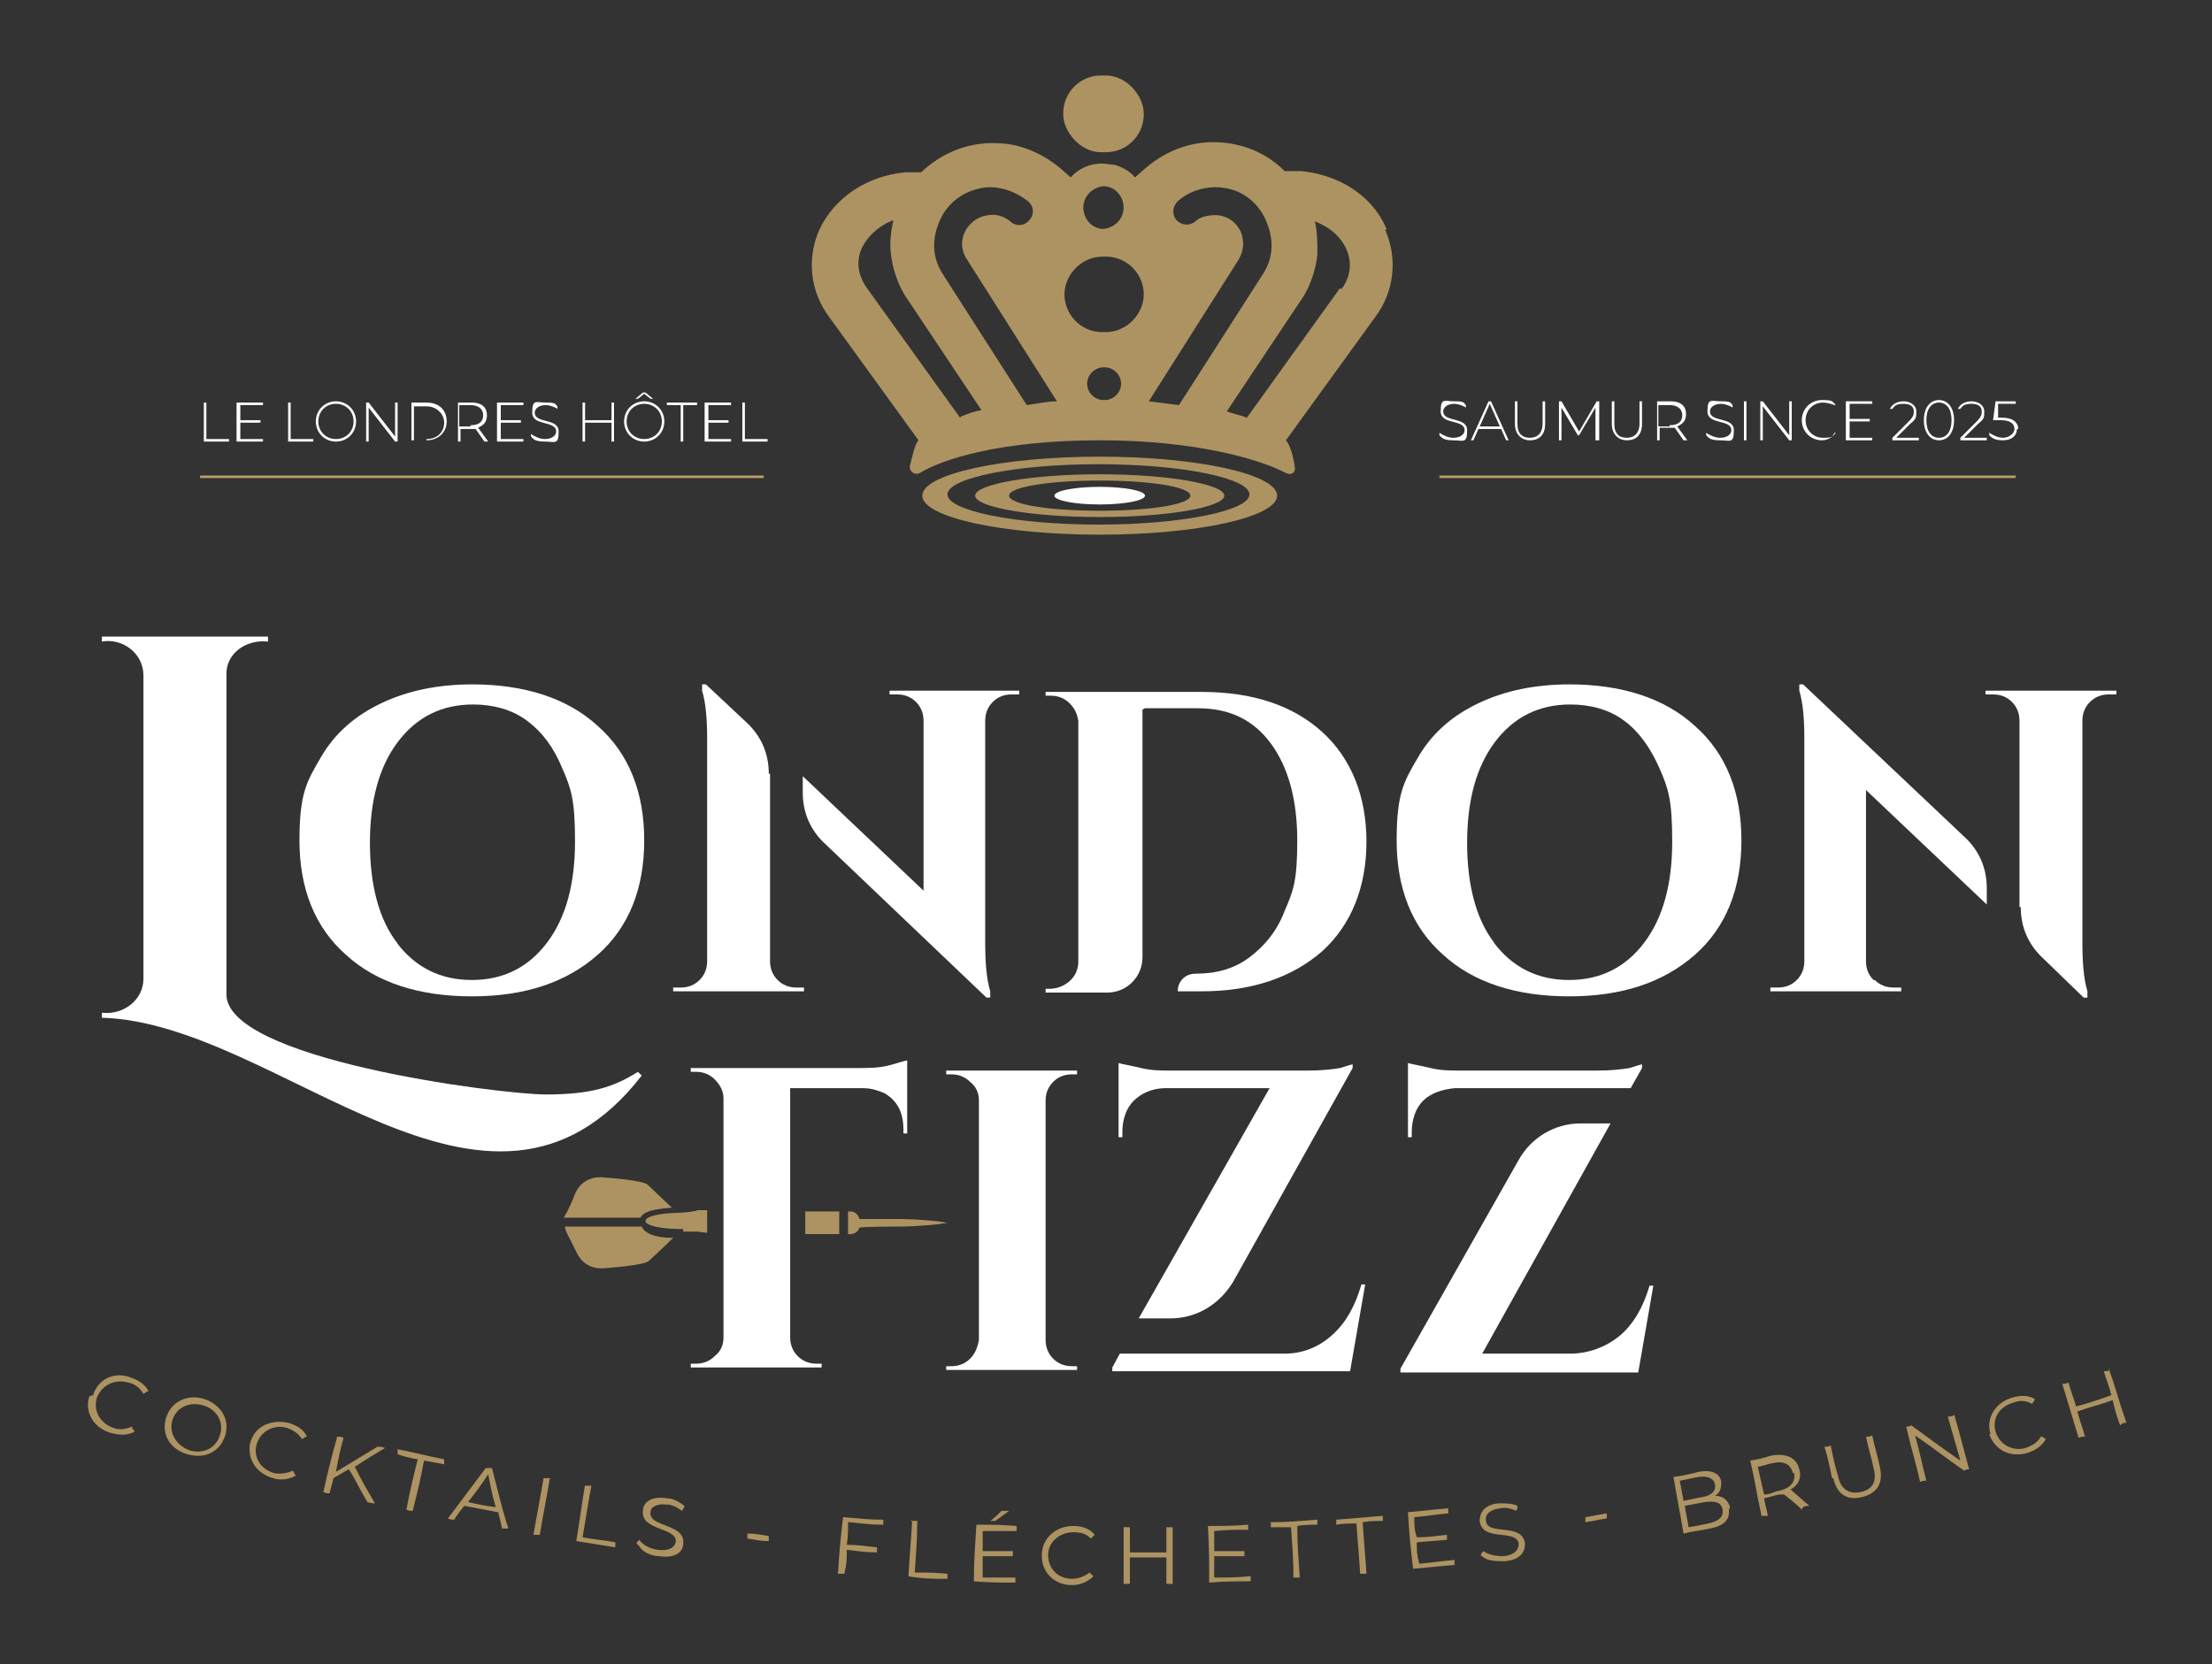 <?xml version="1.0" encoding="UTF-8"?>
<svg id="Calque_3" xmlns="http://www.w3.org/2000/svg" version="1.1" viewBox="0 0 175.8 132.3">
  <rect x="0" y="0" width="175.8" height="132.3" fill="#333333" stroke="none"/>
  <!-- Generator: Adobe Illustrator 29.5.1, SVG Export Plug-In . SVG Version: 2.1.0 Build 141)  -->
  <defs>
    <style>
      .st0 {
        fill: #502510;
        stroke: #bc9e66;
        stroke-miterlimit: 10;
        stroke-width: .2px;
      }

      .st1 {
        fill: #fff;
      }

      .st2 {
        fill: #ad9361;
      }
    </style>
  </defs>
  <g>
    <path class="st2" d="M7.4,110.9c.4-1.3,1.7-1.9,3-1.4.6.2,1.2.6,1.4,1.1-.2,0-.2.1-.4.2-.3-.5-.7-.8-1.2-.9-1.1-.3-2.1.2-2.5,1.2-.3,1,.2,2,1.3,2.4.5.2,1,.1,1.5-.1,0,.2.1.2.2.4-.5.3-1.2.3-1.9.1-1.4-.4-2.1-1.7-1.7-2.9Z"/>
    <path class="st2" d="M13.2,112.7c.4-1.3,1.7-1.9,3-1.5,1.3.4,2.1,1.6,1.7,2.9s-1.6,1.9-3,1.5c-1.4-.4-2.1-1.6-1.7-2.9ZM17.5,114c.3-1-.3-2-1.4-2.3-1.1-.3-2.1.2-2.4,1.2s.3,2,1.4,2.4c1.1.3,2.1-.2,2.4-1.3Z"/>
    <path class="st2" d="M19.9,114.7c.3-1.3,1.6-1.9,3-1.6.7.2,1.2.5,1.5,1.1-.2,0-.2.1-.4.2-.3-.5-.7-.7-1.2-.9-1.1-.3-2.1.3-2.4,1.3-.3,1,.3,2,1.4,2.3.5.1,1,0,1.5-.2,0,.1.1.2.2.4-.5.3-1.2.4-1.8.2-1.4-.4-2.1-1.6-1.8-2.9Z"/>
    <path class="st2" d="M27.7,116.8c-.5.3-.7.4-1.2.7-.1.5-.2.7-.3,1.2-.2,0-.3,0-.5-.1.4-1.8.6-2.6,1.1-4.4.2,0,.3,0,.5.1-.3,1.1-.4,1.6-.6,2.7,1.3-.8,2-1.2,3.3-2,.2,0,.3,0,.6.1-1,.6-1.5.9-2.4,1.5.6,1.2.9,1.7,1.6,2.9-.2,0-.3,0-.6-.1-.6-1-.8-1.5-1.4-2.5Z"/>
    <path class="st2" d="M33.2,116c-.6-.1-1-.2-1.6-.4,0-.2,0-.2,0-.4,1.5.3,2.2.5,3.7.8,0,.2,0,.2,0,.4-.6-.1-1-.2-1.6-.3-.3,1.6-.5,2.4-.9,4-.2,0-.3,0-.5-.1.3-1.6.5-2.4.9-4Z"/>
    <path class="st2" d="M39.5,120.2c-1-.2-1.5-.3-2.6-.5-.3.4-.5.6-.8,1.1-.2,0-.3,0-.5-.1,1.2-1.6,1.8-2.4,3-4,.2,0,.3,0,.5,0,.5,1.9.7,2.9,1.3,4.8-.2,0-.3,0-.5,0-.1-.5-.2-.8-.3-1.3ZM39.4,119.8c-.3-1-.4-1.6-.6-2.6-.6.9-.9,1.3-1.6,2.2.9.2,1.3.3,2.2.4Z"/>
    <path class="st2" d="M43.2,117.5c.2,0,.3,0,.5,0-.3,1.8-.5,2.7-.8,4.5-.2,0-.3,0-.5,0,.3-1.8.5-2.7.8-4.5Z"/>
    <path class="st2" d="M46.5,118.1c.2,0,.3,0,.5,0-.3,1.6-.4,2.4-.7,4.1,1,.2,1.6.2,2.6.4,0,.2,0,.2,0,.4-1.2-.2-1.9-.3-3.1-.5.3-1.8.4-2.7.7-4.5Z"/>
    <path class="st2" d="M50.6,122.7c0-.1.1-.2.2-.3.3.4.8.7,1.5.8.9.1,1.3-.2,1.4-.6.2-1.2-2.8-.9-2.6-2.5,0-.7.7-1.2,1.9-1,.5,0,1,.3,1.4.6,0,.1-.1.2-.2.4-.4-.3-.8-.5-1.2-.5-.8-.1-1.3.2-1.3.6-.2,1.2,2.8.9,2.6,2.5,0,.7-.7,1.2-1.9,1-.7,0-1.4-.4-1.6-.8Z"/>
    <path class="st2" d="M59.4,121.9c.7,0,1,.1,1.7.2,0,.2,0,.2,0,.4-.7,0-1-.1-1.7-.2,0-.2,0-.2,0-.4Z"/>
    <path class="st2" d="M67.4,121c0,.7,0,1.1-.1,1.8,1,0,1.4.1,2.4.2,0,.2,0,.2,0,.4-1,0-1.4-.1-2.4-.2,0,.8,0,1.1-.2,1.9-.2,0-.3,0-.5,0,.1-1.8.2-2.7.4-4.5,1.3.1,1.9.2,3.2.2,0,.2,0,.2,0,.4-1.1,0-1.6-.1-2.7-.2Z"/>
    <path class="st2" d="M72.4,120.9c.2,0,.3,0,.5,0,0,1.6-.1,2.5-.2,4.1,1,0,1.6,0,2.6.1,0,.2,0,.2,0,.4-1.2,0-1.9,0-3.1-.2.1-1.8.2-2.7.3-4.5Z"/>
    <path class="st2" d="M80.7,125.4c0,.2,0,.2,0,.4-1.3,0-2,0-3.3-.1,0-1.8.1-2.7.2-4.5,1.3,0,1.9,0,3.2.1,0,.2,0,.2,0,.4-1.1,0-1.6,0-2.7,0,0,.6,0,1,0,1.6,1,0,1.4,0,2.4,0,0,.2,0,.2,0,.4-1,0-1.4,0-2.4,0,0,.7,0,1,0,1.7,1.1,0,1.7,0,2.8,0ZM79.2,120.9c-.2,0-.3,0-.5,0,.4-.3.6-.5.9-.8.2,0,.4,0,.6,0-.4.3-.7.5-1.1.8Z"/>
    <path class="st2" d="M82.8,123.6c0-1.3,1.1-2.3,2.5-2.3.7,0,1.3.2,1.7.7-.1.1-.2.2-.3.3-.4-.4-.8-.5-1.4-.5-1.1,0-2,.8-2,1.8,0,1.1.8,1.9,1.9,1.9.5,0,1-.2,1.4-.5.1.1.2.2.3.3-.4.4-1,.7-1.7.7-1.4,0-2.4-1-2.4-2.3Z"/>
    <path class="st2" d="M93.2,121.4c0,1.8,0,2.7,0,4.5-.2,0-.3,0-.5,0,0-.8,0-1.3,0-2.1-1.2,0-1.7,0-2.9,0,0,.8,0,1.3,0,2.1-.2,0-.3,0-.5,0,0-1.8,0-2.7,0-4.5.2,0,.3,0,.5,0,0,.8,0,1.2,0,2,1.2,0,1.7,0,2.9,0,0-.8,0-1.2,0-2,.2,0,.3,0,.5,0Z"/>
    <path class="st2" d="M99.4,125.3c0,.2,0,.2,0,.4-1.3,0-2,0-3.3.1,0-1.8,0-2.7-.1-4.5,1.3,0,1.9,0,3.2-.1,0,.2,0,.2,0,.4-1.1,0-1.6,0-2.7.1,0,.6,0,1,0,1.6,1,0,1.4,0,2.4,0,0,.2,0,.2,0,.4-1,0-1.4,0-2.4,0,0,.7,0,1,0,1.7,1.1,0,1.7,0,2.8-.1Z"/>
    <path class="st2" d="M102.6,121.4c-.6,0-1,0-1.6,0,0-.2,0-.2,0-.4,1.5,0,2.2-.1,3.7-.2,0,.2,0,.2,0,.4-.6,0-1,0-1.6.1,0,1.6.1,2.5.2,4.1-.2,0-.3,0-.5,0,0-1.6-.1-2.5-.2-4.1Z"/>
    <path class="st2" d="M107.8,121.1c-.6,0-1,0-1.6.1,0-.2,0-.2,0-.4,1.5-.1,2.2-.2,3.7-.3,0,.2,0,.2,0,.4-.6,0-1,0-1.6.1.1,1.6.2,2.5.3,4.1-.2,0-.3,0-.5,0-.1-1.6-.2-2.5-.3-4.1Z"/>
    <path class="st2" d="M115.6,124c0,.2,0,.2,0,.4-1.3.1-2,.2-3.3.3-.2-1.8-.3-2.7-.4-4.5,1.3-.1,1.9-.2,3.2-.3,0,.2,0,.2,0,.4-1.1.1-1.6.2-2.7.3,0,.6,0,1,.2,1.6,1,0,1.4-.1,2.4-.2,0,.2,0,.2,0,.4-1,.1-1.4.1-2.4.2,0,.7,0,1,.2,1.7,1.1-.1,1.7-.2,2.8-.3Z"/>
    <path class="st2" d="M117.7,123.7c0-.2,0-.2.2-.4.4.3,1,.4,1.6.4.9-.1,1.2-.5,1.2-1-.2-1.2-2.9-.1-3.1-1.8,0-.7.4-1.3,1.5-1.4.5,0,1.1,0,1.5.2,0,.2,0,.2-.1.4-.4-.2-.9-.3-1.3-.2-.8.1-1.2.5-1.1,1,.1,1.2,2.9.1,3.1,1.8,0,.7-.4,1.3-1.6,1.4-.7,0-1.4,0-1.8-.4Z"/>
    <path class="st2" d="M126,120.6c.7-.1,1-.2,1.7-.3,0,.2,0,.2,0,.4-.7.1-1,.2-1.7.3,0-.2,0-.2,0-.4Z"/>
    <path class="st2" d="M137.4,120c.1.8-.4,1.3-1.5,1.5-.9.2-1.3.2-2.1.4-.3-1.8-.5-2.7-.8-4.5.8-.1,1.2-.2,2-.4,1-.2,1.7.1,1.8.8,0,.5-.1.9-.5,1.1.6,0,1,.3,1.2.9ZM133.5,117.7c.1.6.2,1,.3,1.6.6-.1.9-.2,1.5-.3.7-.1,1.1-.5,1-1-.1-.5-.6-.7-1.3-.6-.6.1-.9.2-1.5.3ZM136.9,120c-.1-.6-.6-.7-1.4-.6-.6.1-1,.2-1.6.3.1.7.2,1,.3,1.7.7-.1,1-.2,1.6-.3.8-.2,1.2-.5,1.1-1.1Z"/>
    <path class="st2" d="M143.2,120c-.5-.5-.8-.7-1.4-1.2-.1,0-.2,0-.4,0-.5.1-.7.2-1.2.3.1.6.2.8.3,1.4-.2,0-.3,0-.5,0-.4-1.8-.5-2.7-.9-4.4.7-.1,1-.2,1.7-.4,1.2-.2,2,.2,2.2,1.1.2.7-.1,1.3-.7,1.6.6.5.9.8,1.5,1.3-.2,0-.3,0-.5.1ZM142.5,117.1c-.2-.7-.7-1-1.6-.8-.5.1-.7.2-1.2.3.2.9.3,1.3.5,2.2.5,0,.7-.2,1.2-.3.9-.2,1.3-.7,1.2-1.4Z"/>
    <path class="st2" d="M145.6,117.5c-.2-1-.3-1.5-.6-2.5.2,0,.3,0,.5-.1.2,1,.3,1.5.6,2.5.2,1,.9,1.4,1.8,1.2.9-.2,1.3-.8,1-1.9-.2-1-.4-1.5-.6-2.5.2,0,.3,0,.5-.1.2,1,.4,1.5.6,2.5.3,1.3-.2,2.1-1.4,2.4-1.2.3-2-.2-2.3-1.5Z"/>
    <path class="st2" d="M155.3,112.4c.5,1.7.7,2.6,1.2,4.4-.2,0-.2,0-.4.1-1.6-1.1-2.3-1.7-3.9-2.8.4,1.4.5,2.1.9,3.6-.2,0-.3,0-.5.1-.4-1.8-.7-2.6-1.1-4.4.2,0,.2,0,.4-.1,1.5,1.1,2.3,1.7,3.9,2.8-.4-1.4-.6-2.1-1-3.5.2,0,.3,0,.5-.1Z"/>
    <path class="st2" d="M158.2,114c-.4-1.3.4-2.5,1.7-2.9.7-.2,1.3-.2,1.8.1,0,.2-.1.2-.2.4-.5-.3-1-.3-1.5-.1-1.1.3-1.7,1.3-1.4,2.3.3,1,1.3,1.6,2.4,1.3.5-.2.9-.4,1.2-.9.2,0,.2.1.4.2-.3.5-.8.9-1.5,1.1-1.4.4-2.6-.3-3-1.5Z"/>
    <path class="st2" d="M167.6,108.8c.6,1.7.8,2.6,1.4,4.3-.2,0-.3,0-.5.2-.3-.8-.4-1.2-.6-2-1.1.4-1.7.5-2.8.9.2.8.4,1.2.6,2-.2,0-.3,0-.5.1-.5-1.7-.8-2.6-1.3-4.3.2,0,.3,0,.5-.1.2.8.4,1.2.6,1.9,1.1-.3,1.7-.5,2.8-.9-.2-.8-.4-1.2-.6-1.9.2,0,.3,0,.5-.1Z"/>
  </g>
  <g>
    <g>
      <path class="st1" d="M43.4,87c3.6,0,5.4-.6,7.3-1.8l.3.3c-12.2,15.7-28.8-4.2-42.9-4.6v-.4c1.7.2,3.3-1,3.3-2.7,0,0,0-24.1,0-24.1,0-1.8-1.7-3-3.3-2.7v-.4h13.2v.4c-1.8-.2-3.4,1-3.3,2.7,0,0,0,25.2,0,25.2-.4,5.3,21.8,8.1,25.4,8.1Z"/>
      <path class="st1" d="M37.5,54.4c4.2,0,7.6,1.1,10,3.3,2.5,2.2,3.7,5.3,3.7,9.1s-1.2,6.9-3.7,9.1c-2.5,2.2-5.8,3.3-10,3.3s-7.6-1.1-10-3.3c-2.5-2.2-3.7-5.3-3.7-9.1s.6-4.7,1.7-6.6,2.7-3.3,4.8-4.3c2.1-1,4.5-1.5,7.3-1.5ZM31.5,74.9c1.5,2,3.5,3,6,3s4.5-1,6-3c1.5-2,2.2-4.7,2.2-8s-.3-4.2-1-5.8c-.7-1.7-1.6-2.9-2.8-3.8-1.2-.9-2.7-1.3-4.3-1.3-2.5,0-4.5,1-6,3-1.5,2-2.2,4.7-2.2,8s.7,6.1,2.2,8Z"/>
      <path class="st1" d="M124.7,54.4c4.2,0,7.6,1.1,10,3.3,2.5,2.2,3.7,5.3,3.7,9.1s-1.2,6.9-3.7,9.1c-2.5,2.2-5.8,3.3-10,3.3s-7.6-1.1-10-3.3c-2.5-2.2-3.7-5.3-3.7-9.1s.6-4.7,1.7-6.6,2.7-3.3,4.8-4.3c2.1-1,4.5-1.5,7.3-1.5ZM118.7,74.9c1.5,2,3.5,3,6,3s4.5-1,6-3c1.5-2,2.2-4.7,2.2-8s-.3-4.2-1-5.8-1.6-2.9-2.8-3.8-2.7-1.3-4.3-1.3c-2.5,0-4.5,1-6,3-1.5,2-2.2,4.7-2.2,8s.7,6.1,2.2,8Z"/>
      <g>
        <path class="st1" d="M61.1,61.5c0-1.6-.6-3-1.8-4.1l-3.2-3h-.3v.5c.3,1,.4,2.3.4,3.8v17.7c0,.6-.2,1.1-.6,1.5-.4.4-.9.6-1.5.6h-.6v.3h10.4v-.3h-.6c-.6,0-1.1-.2-1.5-.6-.4-.4-.6-.9-.6-1.5v-14.9Z"/>
        <path class="st1" d="M70.7,54.9v.3h.6c.6,0,1.1.2,1.5.6.4.4.6.9.6,1.5v13.5l-9.6-9.1v1.3c0,1.6.6,3,1.8,4.1l12.8,12.2h.3v-.5c-.3-1-.4-2.3-.4-3.9v-17.6c0-.6.2-1.1.6-1.5.4-.4.9-.6,1.5-.6h.6v-.3h-10.4Z"/>
      </g>
      <g>
        <path class="st1" d="M160.6,72.1c0,1.6.6,3,1.8,4.1l3.2,3.1h.3v-.5c-.3-1-.4-2.3-.4-3.9v-17.6c0-.6.2-1.1.6-1.5.4-.4.9-.6,1.5-.6h.6v-.3h-10.4v.3h.6c.6,0,1.1.2,1.5.6.4.4.6.9.6,1.5v14.8Z"/>
        <path class="st1" d="M148.9,77.9c-.4-.4-.6-.9-.6-1.5v-13.6l9.6,9.1v-1.3c0-1.6-.6-3-1.8-4.1l-12.8-12.1h-.3v.5c.3,1,.4,2.3.4,3.8v17.7c0,.6-.2,1.1-.6,1.5-.4.4-.9.6-1.5.6h-.6v.3h10.4v-.3h-.6c-.6,0-1.1-.2-1.5-.6Z"/>
      </g>
      <path class="st1" d="M91,56.3h4.2c2.5,0,4.4.9,5.8,2.8,1.4,1.9,2.1,4.5,2.1,7.7s-.3,4-1,5.6c-.6,1.6-1.6,2.8-2.8,3.7-1.2.9-2.6,1.3-4.3,1.3h0c-.8,0-1.4.6-1.4,1.4h0s1.9,0,1.9,0c4,0,7.2-1.1,9.6-3.2,2.3-2.1,3.5-5.1,3.5-8.7s-1.2-6.6-3.5-8.7-5.5-3.2-9.6-3.2h-12.4v.3h.4c.6,0,1.1.2,1.5.6.4.4.6.8.7,1.4v19.1c0,.6-.2,1.1-.6,1.5s-1,.7-1.7.7h-.3s0,.3,0,.3h4.9c1.6,0,2.8-1.3,2.8-2.8v-19.7Z"/>
    </g>
    <g>
      <path class="st1" d="M75.6,108.6c.6,0,1.1-.2,1.5-.6.4-.4.6-.9.7-1.5v-19c0-.6-.2-1.1-.7-1.5-.4-.4-.9-.6-1.5-.6h-.4v-.3h10.4v.3h-.4c-.6,0-1.1.2-1.5.6-.4.4-.6.9-.6,1.5v19c0,.6.2,1.1.6,1.5.4.4.9.6,1.5.6h.4v.3s-10.4,0-10.4,0v-.3h.4Z"/>
      <g>
        <path class="st1" d="M89,107.6l-.6,1.1v.3h18.9l1.2-6.9h-.3c-.5,1.7-1.2,3-2.3,4-1.1,1-2.4,1.5-3.8,1.5h-13Z"/>
        <path class="st1" d="M89.2,90c0-1,.3-1.9.9-2.5.6-.6,1.5-1,2.5-1h8.3l-10.4,18.3h2.5c2.1,0,3.9-1.1,5-2.9l9.5-17v-.3c0,0-.4.1-1,.3-.6.1-1.4.2-2.6.2h-10.9c-.7,0-1.5,0-2.3-.2s-1.5-.3-1.8-.4v5.9h.3v-.4Z"/>
      </g>
      <g>
        <path class="st1" d="M129.6,86.5l.9-1.6v-.3c0,0-.4.1-1,.3-.6.1-1.4.2-2.6.2h-10.9c-.7,0-1.5,0-2.3-.2s-1.5-.3-1.8-.4v5.9h.3v-.4c0-1,.3-1.9.9-2.5.6-.6,1.5-.9,2.5-1h14Z"/>
        <path class="st1" d="M128.7,106.2c-1.1.9-2.5,1.4-3.9,1.4h-7s10.2-18.3,10.2-18.3h-2.4c-2,0-3.9,1.1-4.9,2.9l-9.4,16.6v.3h18.9l1.2-6.9h-.3c-.5,1.7-1.3,3.1-2.4,4Z"/>
      </g>
      <path class="st1" d="M62.8,86.5h5.8c.7,0,1.2.2,1.7.4,1,.6,1.5,1.5,1.5,2.9v.3h.3v-5.8c-.2,0-.7.2-1.5.4-.8.2-1.6.2-2.6.2h-13.1v.3h.4c.6,0,1.1.2,1.5.6.4.4.7.9.7,1.5v19c0,.6-.2,1.1-.7,1.5-.4.4-.9.6-1.5.6h-.4v.3h10.4v-.3h-.4c-.6,0-1.1-.2-1.5-.6-.4-.4-.6-.9-.6-1.5v-20Z"/>
      <g>
        <path class="st2" d="M67.6,98.1c.3,0,.6-.2.7-.5h0c0-.1,3.1-.1,3.1-.1,0,0,2.2,0,3.9-.3-1.7-.3-3.9-.3-3.9-.3h-3.1c-.1-.4-.4-.6-.7-.6h0s-.2,0-.2,0v1.8h.2Z"/>
        <rect class="st2" x="64" y="96.3" width="2.7" height="1.8"/>
        <g>
          <path class="st2" d="M50.9,97.5h-6c0,.3.3.8.9,2,.7,1.6,2.3,1.3,2.3,1.3,0,0,3.2-.2,3.5-.6,0,0,1.3-1.2,1.9-1.8-1.5,0-2.3-.4-2.5-.9Z"/>
          <path class="st2" d="M53.4,96l-1.9-1.8c-.3-.4-3.5-.6-3.5-.6,0,0-1.6-.3-2.3,1.3-.5,1.3-.8,1.7-.9,1.9h6.1c.2-.5,1.1-.7,2.5-.8Z"/>
          <path class="st2" d="M54.3,97.9h0-.3c.2,0,1.4,0,1.4,0h0s.8.1.8.1v-1.8h-.8c0,.1-1.2.2-1.4.2h.3c-4,0-4,1.3,0,1.3Z"/>
          <path class="st2" d="M54.4,97.9h0s0,0,0,0h0Z"/>
        </g>
      </g>
    </g>
  </g>
  <g>
    <g>
      <g>
        <path class="st1" d="M16.2,32h.2v2.9h1.8v.2h-2v-3.1Z"/>
        <path class="st1" d="M20.9,34.9v.2h-2.1v-3.1h2.1v.2h-1.8v1.2h1.6v.2h-1.6v1.3h1.9Z"/>
        <path class="st1" d="M22.9,32h.2v2.9h1.8v.2h-2v-3.1Z"/>
        <path class="st1" d="M25.1,33.5c0-.9.7-1.6,1.6-1.6s1.6.7,1.6,1.6-.7,1.6-1.6,1.6-1.6-.7-1.6-1.6ZM28.1,33.5c0-.8-.6-1.4-1.4-1.4s-1.4.6-1.4,1.4.6,1.4,1.4,1.4,1.4-.6,1.4-1.4Z"/>
        <path class="st1" d="M31.6,32v3.1h-.2l-2.1-2.7v2.7h-.2v-3.1h.2l2.1,2.7v-2.7h.2Z"/>
        <path class="st1" d="M32.7,32h1.2c1,0,1.6.6,1.6,1.5s-.7,1.5-1.6,1.5h-1.2v-3.1ZM33.9,34.9c.9,0,1.4-.6,1.4-1.3s-.6-1.3-1.4-1.3h-1v2.7h1Z"/>
        <path class="st1" d="M38.5,35.1l-.7-1c0,0-.2,0-.3,0h-.9v1h-.2v-3.1h1.1c.8,0,1.2.4,1.2,1s-.3.8-.7,1l.8,1.1h-.3ZM37.4,33.8c.7,0,1-.3,1-.8s-.4-.8-1-.8h-.9v1.7h.9Z"/>
        <path class="st1" d="M41.6,34.9v.2h-2.1v-3.1h2.1v.2h-1.8v1.2h1.6v.2h-1.6v1.3h1.9Z"/>
        <path class="st1" d="M42.2,34.7v-.2c.3.2.7.4,1.1.4.6,0,.9-.3.9-.6,0-.9-1.9-.4-1.9-1.5s.3-.8,1.1-.8.7.1.9.3v.2c-.3-.2-.7-.3-.9-.3-.6,0-.9.3-.9.6,0,.9,1.9.4,1.9,1.5s-.3.8-1.1.8-.9-.2-1.1-.4Z"/>
        <path class="st1" d="M48.8,32v3.1h-.2v-1.5h-2.1v1.5h-.2v-3.1h.2v1.4h2.1v-1.4h.2Z"/>
        <path class="st1" d="M52.8,33.5c0,.9-.7,1.6-1.6,1.6s-1.6-.7-1.6-1.6.7-1.6,1.6-1.6,1.6.7,1.6,1.6ZM52.6,33.5c0-.8-.6-1.4-1.4-1.4s-1.4.6-1.4,1.4.6,1.4,1.4,1.4,1.4-.6,1.4-1.4ZM50.7,31.7h-.2l.6-.5h.2l.6.5h-.2l-.5-.4-.5.4Z"/>
        <path class="st1" d="M54.1,32.2h-1.1v-.2h2.4v.2h-1.1v2.9h-.2v-2.9Z"/>
        <path class="st1" d="M58.1,34.9v.2h-2.1v-3.1h2.1v.2h-1.8v1.2h1.6v.2h-1.6v1.3h1.9Z"/>
        <path class="st1" d="M59,32h.2v2.9h1.8v.2h-2v-3.1Z"/>
      </g>
      <line class="st0" x1="15.9" y1="37.9" x2="60.7" y2="37.9"/>
    </g>
    <g>
      <g>
        <path class="st1" d="M114.4,34.6v-.2c.3.2.7.4,1.1.4.6,0,.9-.3.9-.6,0-.9-1.9-.4-1.9-1.5s.3-.8,1.1-.8.7.1.9.3v.2c-.3-.2-.7-.3-.9-.3-.6,0-.9.3-.9.6,0,.9,1.9.4,1.9,1.5s-.3.8-1.1.8-.9-.2-1.1-.4Z"/>
        <path class="st1" d="M119.3,34.1h-1.8l-.4.9h-.2l1.4-3.1h.2l1.4,3.1h-.2l-.4-.9ZM119.2,33.9l-.8-1.8-.8,1.8h1.6Z"/>
        <path class="st1" d="M120.4,33.7v-1.8h.2v1.8c0,.8.4,1.1,1,1.1s1-.4,1-1.1v-1.8h.2v1.8c0,.9-.5,1.3-1.2,1.3s-1.2-.5-1.2-1.3Z"/>
        <path class="st1" d="M126.8,35v-2.6s-1.3,2.2-1.3,2.2h-.1l-1.3-2.2v2.6h-.2v-3.1h.2l1.4,2.4,1.4-2.4h.2v3.1s-.2,0-.2,0Z"/>
        <path class="st1" d="M128.1,33.7v-1.8h.2v1.8c0,.8.4,1.1,1,1.1s1-.4,1-1.1v-1.8h.2v1.8c0,.9-.5,1.3-1.2,1.3s-1.2-.5-1.2-1.3Z"/>
        <path class="st1" d="M133.8,35l-.7-1c0,0-.2,0-.3,0h-.9v1h-.2v-3.1h1.1c.8,0,1.2.4,1.2,1s-.3.8-.7,1l.8,1.1h-.3ZM132.7,33.8c.7,0,1-.3,1-.8s-.4-.8-1-.8h-.9v1.7h.9Z"/>
        <path class="st1" d="M135.6,34.6v-.2c.3.2.7.4,1.1.4.6,0,.9-.3.9-.6,0-.9-1.9-.4-1.9-1.5s.3-.8,1.1-.8.7.1.9.3v.2c-.3-.2-.7-.3-.9-.3-.6,0-.9.3-.9.6,0,.9,1.9.4,1.9,1.5s-.3.8-1.1.8-.9-.2-1.1-.4Z"/>
        <path class="st1" d="M138.6,31.9h.2v3.1h-.2v-3.1Z"/>
        <path class="st1" d="M142.4,31.9v3.1h-.2l-2.1-2.7v2.7h-.2v-3.1h.2l2.1,2.7v-2.7h.2Z"/>
        <path class="st1" d="M143.2,33.4c0-.9.7-1.6,1.6-1.6s.8.1,1.1.4h-.1c-.3-.1-.6-.2-.9-.2-.8,0-1.4.6-1.4,1.4s.6,1.4,1.4,1.4.7-.1.9-.4h.1c-.3.4-.7.6-1.1.6-.9,0-1.6-.7-1.6-1.6Z"/>
        <path class="st1" d="M148.8,34.8v.2h-2.1v-3.1h2.1v.2h-1.8v1.2h1.6v.2h-1.6v1.3h1.9Z"/>
        <path class="st1" d="M152.5,34.8v.2h-2.1v-.2l1.3-1.3c.4-.4.4-.6.4-.8,0-.4-.3-.6-.8-.6s-.7.1-.9.4h-.2c.2-.4.6-.6,1.1-.6s1,.3,1,.8,0,.6-.5,1l-1.1,1.1h1.8Z"/>
        <path class="st1" d="M152.9,33.4c0-1,.5-1.6,1.2-1.6s1.2.6,1.2,1.6-.5,1.6-1.2,1.6-1.2-.6-1.2-1.6ZM155.1,33.4c0-.9-.4-1.4-1-1.4s-1,.5-1,1.4.4,1.4,1,1.4,1-.5,1-1.4Z"/>
        <path class="st1" d="M157.9,34.8v.2h-2.1v-.2l1.3-1.3c.4-.4.4-.6.4-.8,0-.4-.3-.6-.8-.6s-.7.1-.9.4h-.2c.2-.4.6-.6,1.1-.6s1,.3,1,.8,0,.6-.5,1l-1.1,1.1h1.8Z"/>
        <path class="st1" d="M160.3,34.1c0,.5-.4.9-1.1.9s-.9-.2-1.1-.4v-.2c.3.2.7.4,1.1.4s.9-.3.9-.7-.3-.7-1.1-.7h-.6l.2-1.5h1.6v.2h-1.4v1.1c-.1,0,.3,0,.3,0,.9,0,1.3.4,1.3.9Z"/>
      </g>
      <line class="st0" x1="114.4" y1="37.9" x2="160.2" y2="37.9"/>
    </g>
    <g>
      <g>
        <rect class="st2" x="84.5" y="6" width="6.4" height="6.1" rx="3" ry="3"/>
        <path class="st2" d="M110.2,18.2c-1.1-2.6-3.7-4.3-6.8-4.6-.4,0-.9,0-1.3,0-1.5-1.5-3.5-2.3-5.7-2.3-2,0-3.9.8-5.4,2.1l-.8.7c-.4-.5-1-.8-1.6-1-.3,0-.7-.1-1-.1,0,0,0,0,0,0-1,0-1.9.4-2.5,1.1l-.8-.7c-1.3-1.1-3-1.9-4.7-2-2.5-.2-4.7.7-6.4,2.3-.4,0-.9,0-1.3,0-3,.3-5.6,2-6.8,4.6-1,2.3-.7,4.9.8,6.9l7.1,9.8c-.3.3-.5,1.3-.7,2.1,0,.4.4.7.8.5,1.8-1.1,6.4-2.6,14.3-2.6s12.9,1.6,14.8,2.6c.4.2.8,0,.7-.5-.1-.8-.4-1.8-.7-2.1l7.1-9.8c1.5-2,1.8-4.6.8-6.9ZM76.3,33.2l-7.4-10.3c-.7-1-.9-2.1-.4-3.2.4-.8,1.2-1.7,2.5-2.2-.2.9-.3,1.8-.2,2.6.1,1.3.7,2.6.7,2.6.2.4.4.8.7,1.2l5.8,8.7c-.6.1-1.1.3-1.6.5ZM81.6,32.2l-6.6-10.3c-1.3-1.9-.6-3.7-.3-4.4.3-.7,1.3-2.3,3.6-2.6,1.2-.1,2.4.3,3.4,1.1.5.4.5,1.1.1,1.5-.4.5-1.1.5-1.5.1-.5-.4-1.1-.6-1.7-.5-1.1.1-1.7.9-1.9,1.3-.2.4-.5,1.3.2,2.3l7.1,11.2c-.8,0-1.6.2-2.4.3ZM87.7,14.8c.9,0,1.6.8,1.6,1.7s-.7,1.6-1.6,1.7c-.9,0-1.6-.8-1.6-1.7s.7-1.6,1.6-1.7ZM87.8,31.8h-.1c-.7,0-1.3-.6-1.3-1.3s.6-1.3,1.3-1.3h.1c.7,0,1.3.6,1.3,1.3s-.6,1.3-1.3,1.3ZM87.9,26.4h-.3c-1.7,0-3-1.4-3-3s1.4-3,3-3h.3c1.7,0,3,1.4,3,3s-1.4,3-3,3ZM91.3,31.9l7.1-11.2c.6-1,.4-1.8.2-2.3-.2-.4-.7-1.2-1.9-1.3-.6,0-1.3.1-1.7.5-.5.4-1.1.3-1.5-.1-.4-.5-.3-1.1.1-1.5.9-.8,2.1-1.2,3.4-1.1,2.3.2,3.3,1.9,3.6,2.6.3.7,1,2.5-.3,4.4l-6.6,10.3c-.8-.1-1.6-.2-2.4-.3ZM106.5,22.9l-7.4,10.3c-.5-.2-1.1-.3-1.6-.5l5.8-8.7c.3-.4.5-.8.7-1.2,0,0,.6-1.3.7-2.6,0-.9,0-1.8-.2-2.6,1.3.5,2.1,1.3,2.5,2.2.5,1.1.3,2.3-.4,3.2Z"/>
      </g>
      <path class="st2" d="M87.4,36.3c-7.8,0-14.1,1.4-14.1,3.1s6.3,3.1,14.1,3.1,14.1-1.4,14.1-3.1-6.3-3.1-14.1-3.1ZM87.3,41.7c-6.6,0-12-1.1-12-2.4s5.4-2.4,12-2.4,12,1.1,12,2.4-5.4,2.4-12,2.4Z"/>
      <path class="st2" d="M87.4,37.7c-5.5,0-9.9.8-9.9,1.7s4.4,1.7,9.9,1.7,9.9-.8,9.9-1.7-4.4-1.7-9.9-1.7ZM87.4,40.6c-4,0-7.2-.5-7.2-1.2s3.2-1.2,7.2-1.2,7.2.5,7.2,1.2-3.2,1.2-7.2,1.2Z"/>
      <ellipse class="st1" cx="87.4" cy="39.4" rx="3.6" ry=".7"/>
    </g>
  </g>
</svg>